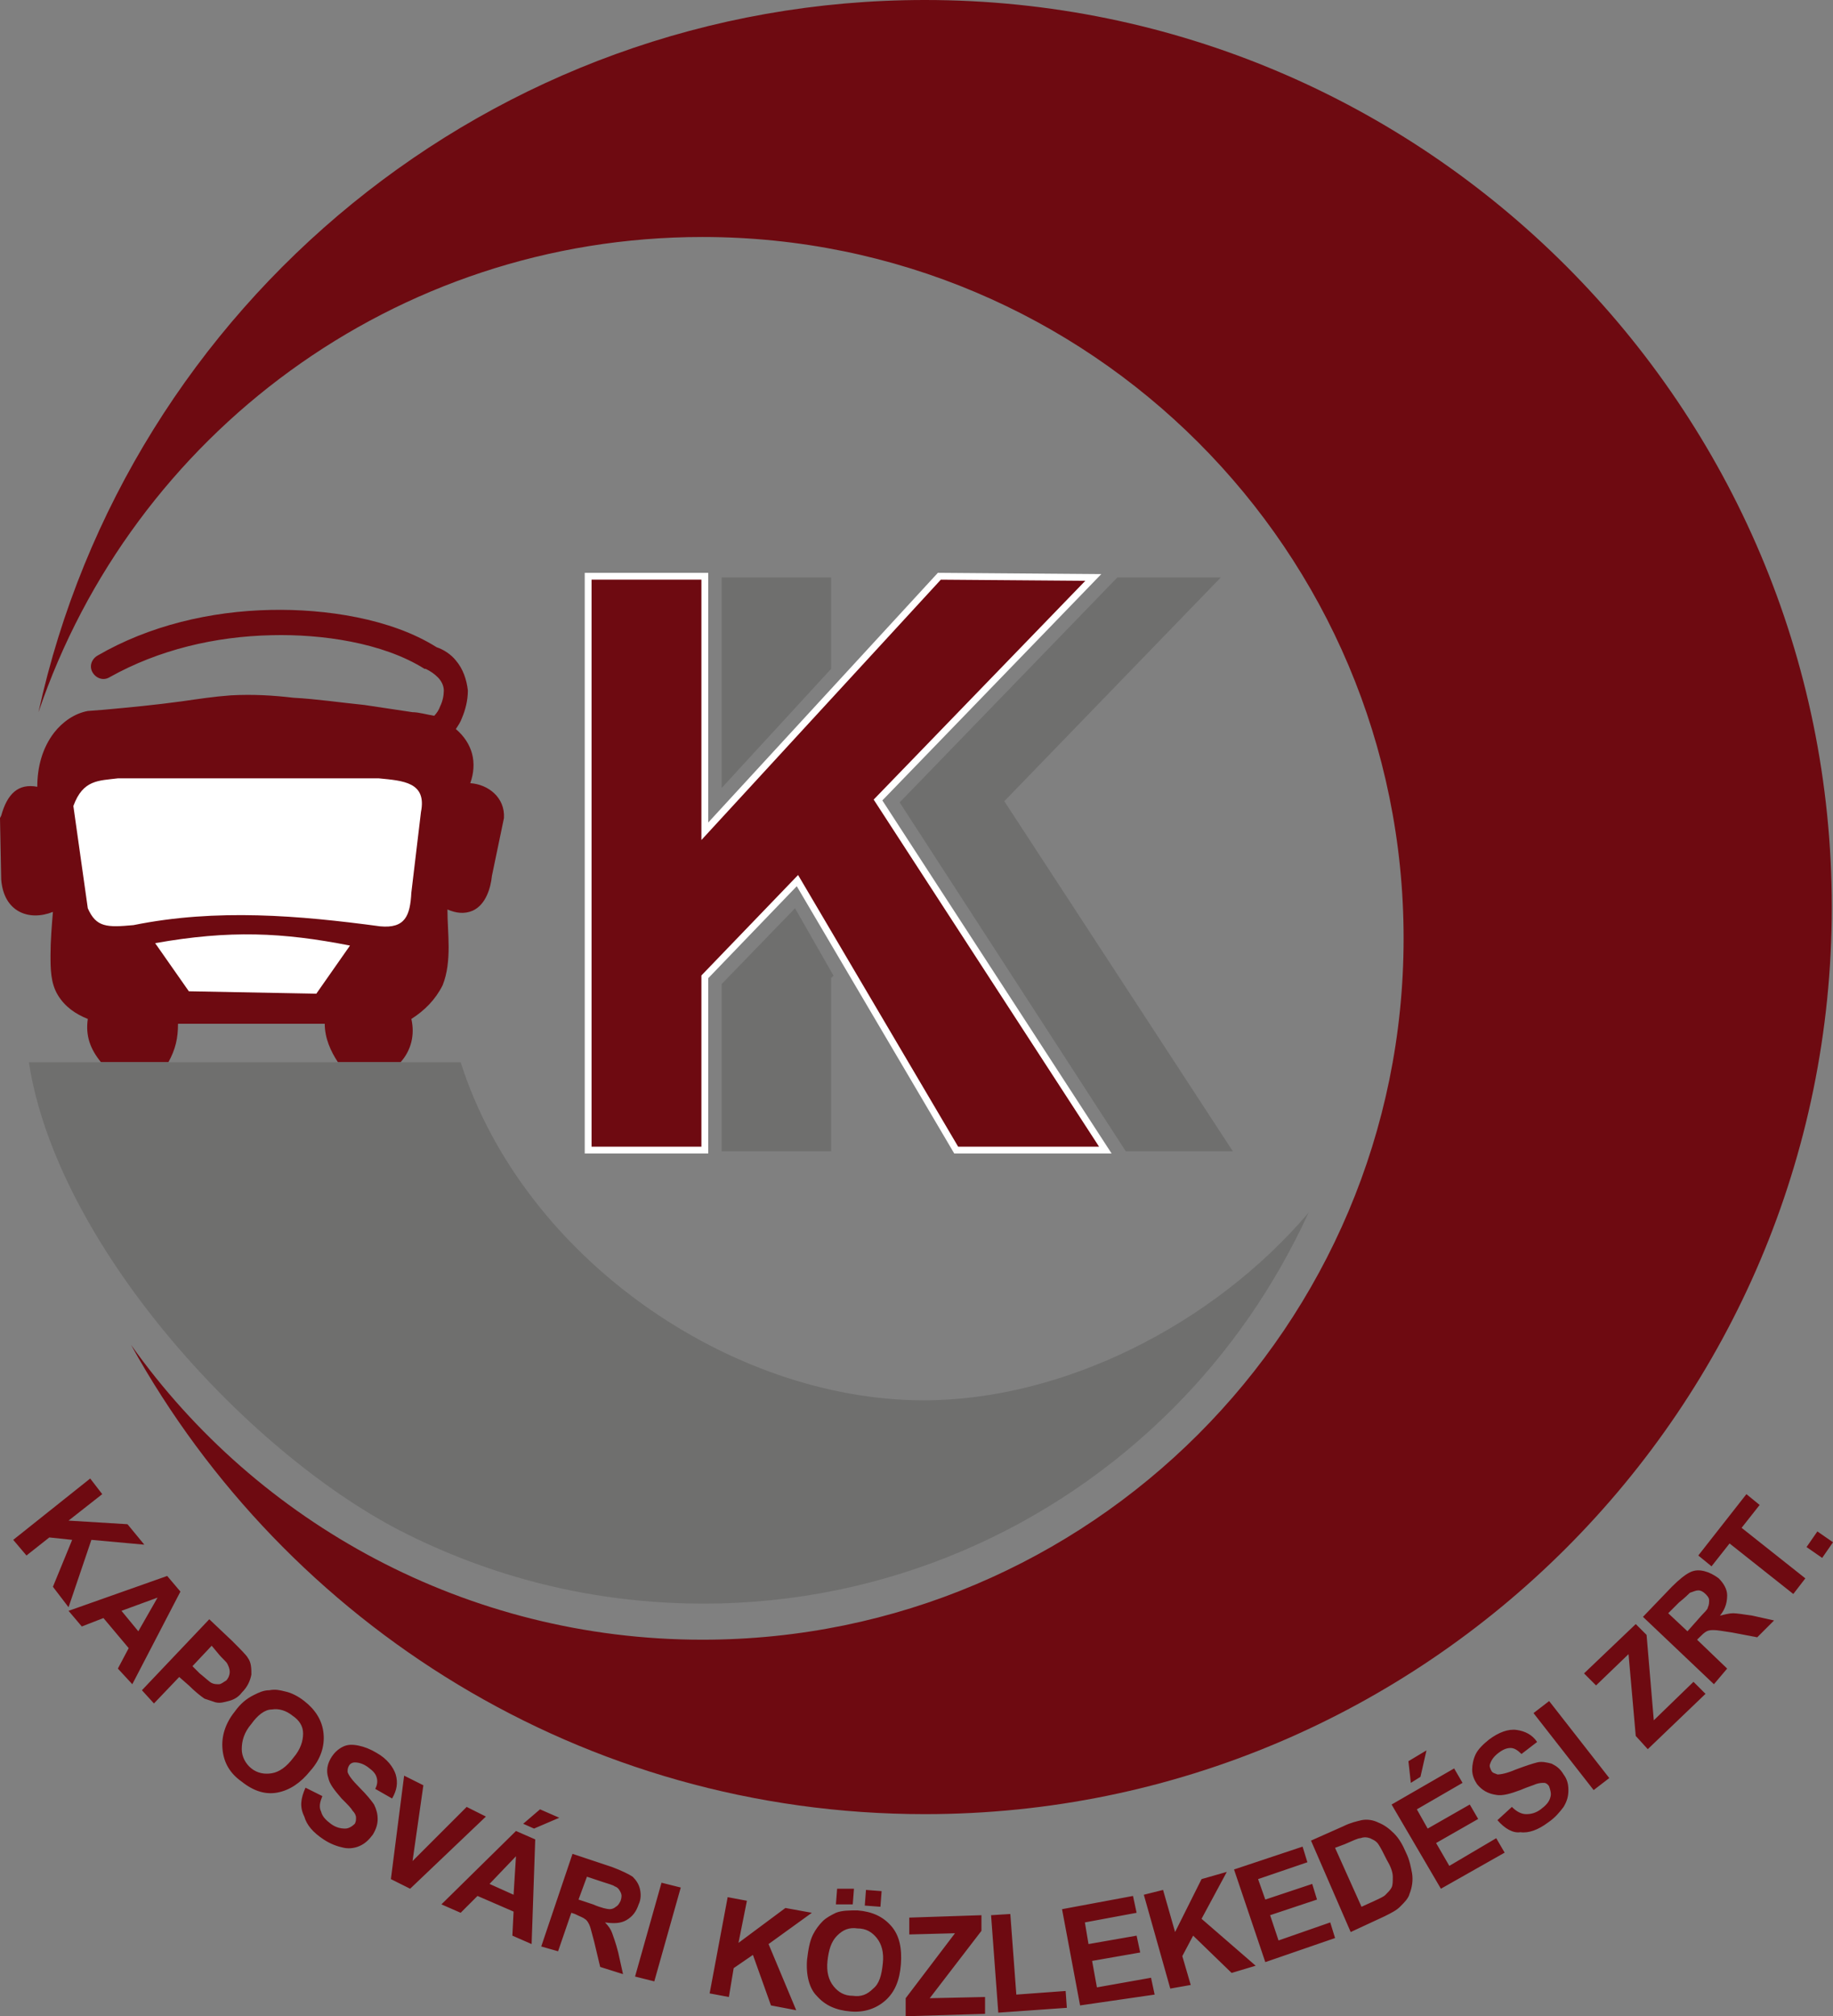 <?xml version="1.0" encoding="utf-8"?>
<!-- Generator: Adobe Illustrator 22.1.0, SVG Export Plug-In . SVG Version: 6.00 Build 0)  -->
<svg version="1.1" id="Layer_1" xmlns="http://www.w3.org/2000/svg" xmlns:xlink="http://www.w3.org/1999/xlink" x="0px" y="0px"
	 viewBox="0 0 152.4 167.6" style="enable-background:new 0 0 152.4 167.6;" xml:space="preserve">
<rect x="0" y="0" width="152.4" height="167.6" fill="#808080" stroke="none"/>
<style type="text/css">
	.st0{fill:#6E0A11;}
	.st1{fill-rule:evenodd;clip-rule:evenodd;fill:#6E0A11;}
	.st2{fill:none;stroke:#FFFFFF;stroke-width:0.567;stroke-miterlimit:22.926;}
	.st3{fill-rule:evenodd;clip-rule:evenodd;fill:#6F6F6E;}
	.st4{fill-rule:evenodd;clip-rule:evenodd;fill:#FFFFFF;}
</style>
<title>Közlekedési</title>
<g>
	<path class="st0" d="M151.5,129.5l-1.3-0.9l0.9-1.3l1.3,0.9L151.5,129.5z M149.1,132.5l-5.3-4.2l-1.5,1.9l-1.1-0.9l4-5.1l1.1,0.9
		l-1.5,1.9l5.3,4.2L149.1,132.5z M140.3,135.6l0.8-0.9c0.5-0.6,0.9-0.9,0.9-1.1c0.1-0.2,0.1-0.4,0.1-0.6c0-0.2-0.2-0.4-0.3-0.5
		c-0.2-0.2-0.4-0.3-0.6-0.3c-0.2,0-0.4,0.1-0.7,0.2c-0.1,0.1-0.4,0.4-0.9,0.8l-0.9,0.9L140.3,135.6z M142.5,140l-5.9-5.6l2.4-2.5
		c0.6-0.6,1.1-1,1.5-1.2c0.4-0.2,0.8-0.2,1.2-0.1c0.4,0.1,0.8,0.3,1.2,0.6c0.4,0.4,0.7,0.9,0.7,1.4c0,0.5-0.1,1.1-0.6,1.7
		c0.4-0.1,0.8-0.2,1.1-0.2c0.3,0,0.9,0.1,1.6,0.2l1.8,0.4l-1.4,1.4l-2.1-0.4c-0.7-0.1-1.2-0.2-1.5-0.2c-0.2,0-0.4,0-0.6,0.1
		c-0.2,0.1-0.4,0.3-0.6,0.5l-0.2,0.2l2.5,2.4L142.5,140z M137,145.4l-1-1.1l-0.6-6.8l-2.7,2.6l-1-1l4.3-4.1l0.9,0.9l0.6,7.1l3.3-3.2
		l1,1L137,145.4z M132.5,148.8l-5-6.4l1.3-1l5,6.4L132.5,148.8z M124.5,151.3l1.2-1.1c0.4,0.4,0.8,0.6,1.2,0.6
		c0.4,0,0.8-0.1,1.2-0.4c0.4-0.3,0.7-0.6,0.8-1c0.1-0.3,0-0.6-0.1-0.9c-0.1-0.2-0.3-0.3-0.4-0.3c-0.2,0-0.4,0-0.7,0.1
		c-0.2,0.1-0.6,0.2-1.3,0.5c-0.8,0.3-1.5,0.5-2,0.4c-0.7-0.1-1.2-0.4-1.6-0.9c-0.2-0.3-0.4-0.7-0.4-1.2c0-0.4,0.1-0.9,0.3-1.3
		c0.2-0.4,0.6-0.8,1.1-1.2c0.8-0.6,1.6-0.9,2.3-0.8c0.7,0.1,1.3,0.4,1.7,1l-1.3,1c-0.3-0.3-0.6-0.5-0.9-0.5c-0.3,0-0.6,0.1-1,0.4
		c-0.4,0.3-0.6,0.6-0.7,0.9c-0.1,0.2,0,0.4,0.1,0.6c0.1,0.2,0.3,0.2,0.5,0.3c0.3,0,0.8-0.1,1.5-0.4c0.8-0.3,1.4-0.5,1.8-0.6
		c0.4-0.1,0.8,0,1.2,0.1c0.4,0.2,0.7,0.4,1,0.9c0.3,0.4,0.4,0.8,0.4,1.3c0,0.5-0.1,0.9-0.4,1.4c-0.3,0.4-0.7,0.9-1.3,1.3
		c-0.8,0.6-1.6,0.9-2.3,0.8C125.8,152.4,125.1,152,124.5,151.3z M117.3,148.2l-0.2-1.8l1.5-0.9l-0.5,2.2L117.3,148.2z M119.8,157
		l-4.1-7l5.2-3l0.7,1.2l-3.8,2.2l0.9,1.6l3.5-2l0.7,1.2l-3.5,2l1.1,1.9l3.9-2.3l0.7,1.2L119.8,157z M111,153.6l2.2,4.9l1.1-0.5
		c0.4-0.2,0.7-0.3,0.9-0.5c0.2-0.2,0.4-0.4,0.5-0.6c0.1-0.2,0.1-0.5,0.1-0.9c0-0.4-0.2-0.9-0.5-1.4c-0.3-0.6-0.5-1-0.7-1.3
		c-0.2-0.3-0.5-0.4-0.7-0.5c-0.3-0.1-0.5-0.1-0.8,0c-0.2,0-0.6,0.2-1.3,0.5L111,153.6z M109,153l2.7-1.2c0.6-0.3,1.1-0.4,1.5-0.5
		c0.5-0.1,1,0,1.4,0.2c0.5,0.2,0.9,0.5,1.3,0.9c0.4,0.4,0.7,0.9,1,1.6c0.3,0.6,0.4,1.2,0.5,1.7c0.1,0.6,0,1.2-0.2,1.7
		c-0.1,0.4-0.4,0.7-0.8,1.1c-0.3,0.3-0.7,0.5-1.3,0.8l-2.8,1.3L109,153z M105.2,163.1l-2.6-7.7l5.7-1.9l0.4,1.3l-4.1,1.4l0.6,1.7
		l3.9-1.3l0.4,1.3l-3.9,1.3l0.7,2.1l4.3-1.5l0.4,1.3L105.2,163.1z M97.3,165.3l-2.2-7.8l1.6-0.4l1,3.5l2.2-4.4l2.1-0.6l-2.1,3.9
		l4.5,3.9l-2,0.6l-3.2-3.1l-0.9,1.7l0.7,2.4L97.3,165.3z M89.8,166.7l-1.5-8l5.9-1.1l0.3,1.4l-4.3,0.8l0.3,1.8l4-0.7l0.3,1.4l-4,0.7
		l0.4,2.2l4.5-0.8l0.3,1.4L89.8,166.7z M83,167.3l-0.6-8.1l1.6-0.1l0.5,6.7l4.1-0.3l0.1,1.4L83,167.3z M75.3,167.6l0-1.5l4.1-5.4
		l-3.8,0.1l0-1.4l6-0.2l0,1.3l-4.3,5.6l4.6-0.1l0,1.4L75.3,167.6z M71.9,158.4l0.1-1.3l1.3,0.1l-0.1,1.3L71.9,158.4z M69.5,158.3
		l0.1-1.3L71,157l-0.1,1.3L69.5,158.3z M68.8,163c-0.1,0.9,0.1,1.6,0.5,2.1c0.4,0.5,0.9,0.8,1.6,0.8c0.7,0.1,1.2-0.1,1.7-0.6
		c0.5-0.4,0.7-1.1,0.8-2.1c0.1-0.9-0.1-1.6-0.5-2.1c-0.4-0.5-0.9-0.8-1.6-0.8c-0.7-0.1-1.2,0.1-1.7,0.6
		C69.1,161.4,68.9,162.1,68.8,163z M67.1,162.9c0.1-0.8,0.2-1.5,0.5-2.1c0.2-0.4,0.5-0.8,0.8-1.1c0.3-0.3,0.7-0.5,1.1-0.7
		c0.5-0.2,1.1-0.2,1.8-0.2c1.2,0.1,2.1,0.5,2.8,1.3c0.7,0.8,0.9,1.9,0.8,3.2c-0.1,1.3-0.5,2.3-1.3,3c-0.8,0.7-1.8,1-2.9,0.9
		c-1.2-0.1-2.1-0.5-2.8-1.3C67.3,165.3,67,164.2,67.1,162.9z M59,165.7l1.5-8l1.6,0.3l-0.7,3.5l3.9-2.9l2.2,0.4l-3.6,2.6l2.3,5.5
		l-2.1-0.4l-1.5-4.2l-1.6,1.1l-0.4,2.4L59,165.7z M52.8,164.3l2.2-7.8l1.6,0.4l-2.2,7.8L52.8,164.3z M48.1,157.9l1.2,0.4
		c0.7,0.3,1.2,0.4,1.4,0.4c0.2,0,0.4-0.1,0.5-0.2c0.2-0.1,0.3-0.3,0.4-0.5c0.1-0.3,0.1-0.5,0-0.7c-0.1-0.2-0.2-0.4-0.5-0.5
		c-0.1-0.1-0.5-0.2-1.1-0.4l-1.2-0.4L48.1,157.9z M45,161.8l2.6-7.7l3.3,1.1c0.8,0.3,1.4,0.6,1.7,0.8c0.3,0.3,0.5,0.6,0.6,1
		c0.1,0.4,0.1,0.9-0.1,1.3c-0.2,0.6-0.5,1-1,1.3c-0.5,0.3-1.1,0.3-1.8,0.2c0.3,0.3,0.5,0.6,0.6,0.9c0.1,0.3,0.3,0.8,0.5,1.6l0.4,1.8
		l-1.9-0.6l-0.5-2.1c-0.2-0.7-0.3-1.2-0.4-1.4c-0.1-0.2-0.2-0.4-0.4-0.5c-0.1-0.1-0.4-0.2-0.8-0.4l-0.3-0.1l-1.1,3.2L45,161.8z
		 M43.5,151.6l1.4-1.2l1.6,0.7l-2.1,0.9L43.5,151.6z M42.7,157.5l0.2-3.2l-2.2,2.3L42.7,157.5z M44.2,161.6l-1.6-0.7l0.1-2l-3-1.3
		l-1.4,1.4l-1.6-0.7l6.2-6.1l1.6,0.7L44.2,161.6z M32.5,156.2l1.1-8.6l1.6,0.8l-0.9,6.3l4.5-4.5l1.6,0.8l-6.3,6L32.5,156.2z
		 M25.4,148.6l1.4,0.7c-0.2,0.5-0.3,0.9-0.1,1.3c0.1,0.4,0.4,0.7,0.8,1c0.4,0.3,0.8,0.4,1.2,0.4c0.3,0,0.6-0.2,0.8-0.4
		c0.1-0.2,0.1-0.3,0.1-0.5c0-0.2-0.1-0.4-0.3-0.6c-0.1-0.2-0.4-0.5-0.9-1c-0.6-0.7-1-1.2-1.1-1.7c-0.2-0.6-0.1-1.2,0.3-1.8
		c0.2-0.3,0.5-0.6,0.9-0.8c0.4-0.2,0.8-0.2,1.3-0.1c0.5,0.1,1,0.3,1.5,0.6c0.9,0.5,1.4,1.2,1.6,1.8c0.2,0.7,0.1,1.3-0.3,2l-1.4-0.8
		c0.2-0.4,0.2-0.7,0.1-1c-0.1-0.3-0.3-0.5-0.7-0.8c-0.4-0.3-0.8-0.4-1.1-0.4c-0.2,0-0.4,0.1-0.5,0.3c-0.1,0.2-0.1,0.3-0.1,0.5
		c0.1,0.3,0.4,0.7,1,1.3c0.6,0.6,1,1.1,1.2,1.4c0.2,0.4,0.3,0.8,0.3,1.2c0,0.4-0.1,0.8-0.4,1.3c-0.3,0.4-0.6,0.7-1,0.9
		c-0.4,0.2-0.9,0.3-1.4,0.2c-0.5-0.1-1.1-0.3-1.7-0.7c-0.9-0.6-1.4-1.2-1.6-1.9C24.9,150.2,25,149.5,25.4,148.6z M20.9,143.3
		c-0.6,0.7-0.8,1.4-0.8,2.1c0,0.6,0.3,1.2,0.8,1.6c0.5,0.4,1.1,0.5,1.7,0.4c0.6-0.1,1.2-0.5,1.8-1.3c0.6-0.7,0.8-1.4,0.8-2
		c0-0.6-0.3-1.1-0.9-1.5c-0.5-0.4-1.1-0.6-1.7-0.5C22,142.1,21.4,142.6,20.9,143.3z M19.5,142.3c0.5-0.7,1-1.1,1.6-1.4
		c0.4-0.2,0.8-0.4,1.3-0.4c0.5-0.1,0.9,0,1.3,0.1c0.5,0.1,1.1,0.4,1.6,0.8c0.9,0.7,1.5,1.6,1.6,2.7c0.1,1-0.2,2.1-1.1,3.1
		c-0.8,1-1.7,1.6-2.7,1.8c-1,0.2-2-0.1-3-0.9c-1-0.7-1.5-1.6-1.6-2.7C18.4,144.4,18.7,143.3,19.5,142.3z M17.6,136.8l-1.6,1.7
		l0.6,0.6c0.5,0.4,0.8,0.7,1,0.8c0.2,0.1,0.4,0.1,0.6,0.1c0.2,0,0.4-0.2,0.6-0.3c0.2-0.2,0.3-0.5,0.3-0.7c0-0.3-0.1-0.5-0.2-0.7
		c-0.1-0.2-0.4-0.4-0.8-0.9L17.6,136.8z M11.8,140.5l5.6-5.9l1.9,1.8c0.7,0.7,1.2,1.2,1.3,1.4c0.3,0.4,0.3,0.9,0.3,1.4
		c-0.1,0.5-0.3,1-0.8,1.5c-0.3,0.4-0.7,0.6-1.1,0.7c-0.4,0.1-0.7,0.2-1.1,0.1c-0.3-0.1-0.6-0.2-0.9-0.3c-0.3-0.2-0.8-0.6-1.3-1.1
		l-0.8-0.7l-2.1,2.2L11.8,140.5z M11.5,135.6l1.6-2.8l-3,1.1L11.5,135.6z M11,140l-1.2-1.3l0.9-1.7l-2.1-2.5l-1.8,0.7l-1.1-1.3
		l8.2-2.9l1.1,1.3L11,140z M1.1,128l6.4-5.1l1,1.3l-2.8,2.2l4.9,0.3l1.4,1.7l-4.4-0.4l-1.9,5.6l-1.3-1.7L6,128l-1.9-0.2l-1.9,1.5
		L1.1,128z"/>
	<polygon class="st1" points="58.6,95.6 48.9,95.6 48.9,47.9 58.6,47.9 58.6,69.1 78.1,47.9 90.9,48 73,66.5 91.9,95.6 79.5,95.6 
		66.3,73.2 58.6,81.2 	"/>
	<polygon class="st2" points="58.6,95.6 48.9,95.6 48.9,47.9 58.6,47.9 58.6,69.1 78.1,47.9 90.9,48 73,66.5 91.9,95.6 79.5,95.6 
		66.3,73.2 58.6,81.2 	"/>
	<polygon class="st3" points="60,95.7 69.1,95.7 69.1,81.3 69.3,81.1 66.1,75.5 60,81.8 	"/>
	<polygon class="st3" points="93.6,95.7 102.5,95.7 83.5,66.6 101.5,48 92.9,48 74.8,66.7 	"/>
	<polygon class="st3" points="60,48 69.1,48 69.1,55.6 60,65.5 	"/>
	<path class="st1" d="M28.1,88.3H14l0,0c0.6-1.1,0.8-2,0.8-3.2H27C27,86.3,27.5,87.4,28.1,88.3 M38.3,88.3h-5c0.9-1,1.2-2.3,0.9-3.6
		c1.1-0.7,2-1.6,2.6-2.8c0.4-1,0.5-2.1,0.5-3.2c0-1-0.1-2.1-0.1-3.1c0.7,0.3,1.4,0.4,2.1,0.1c1.1-0.5,1.5-1.9,1.6-2.9l1-4.8l0,0
		c0.1-1.7-1.3-2.8-2.8-2.9c0.6-1.7,0.2-3.3-1.2-4.5c0.2-0.3,0.4-0.6,0.5-0.9c0.3-0.7,0.5-1.5,0.5-2.3c-0.1-0.9-0.4-1.8-1-2.5
		c-0.4-0.5-1-0.9-1.6-1.1c-3.8-2.4-9.3-3.2-13.8-3.1c-5,0.1-10.1,1.3-14.4,3.8c-0.5,0.3-0.7,0.9-0.4,1.4c0.3,0.5,0.9,0.7,1.4,0.4
		c4.1-2.3,8.8-3.4,13.5-3.5c4.1-0.1,9.2,0.6,12.7,2.8l0,0l0.1,0c0.4,0.2,0.7,0.4,1,0.7c0.3,0.3,0.5,0.7,0.5,1.1
		c0,0.4-0.1,0.9-0.3,1.3c-0.1,0.3-0.3,0.6-0.5,0.8c-0.6-0.1-1.3-0.3-1.8-0.3c-1.3-0.2-2.7-0.4-4-0.6c-2-0.2-4-0.5-5.9-0.6
		c-1.7-0.2-3.4-0.3-5.2-0.2c-1.4,0.1-2.7,0.3-4.1,0.5c-2.2,0.3-4.3,0.5-6.5,0.7v0l-1.3,0.1c-1.1,0.2-2.1,0.9-2.8,1.8
		c-1,1.3-1.4,2.9-1.4,4.5c-1.6-0.3-2.5,0.6-3,2.4L0,68l0.1,5.1l0,0c0.2,2.7,2.3,3.5,4.3,2.7c-0.1,1.2-0.2,2.4-0.2,3.6
		c0,1.1,0,2.3,0.6,3.3c0.6,1,1.5,1.6,2.5,2c-0.2,1.4,0.2,2.5,1.1,3.6h-6H38.3z"/>
	<path class="st3" d="M108.8,100.8c-8,9.4-20.5,15.6-32,15.6c-16,0-33.3-11.8-38.5-28.1h-5h-5.2H14H8.4h-6
		c2.3,15,17.9,32.2,30.8,38.9c7.6,3.9,16.1,6.1,25.3,6.1c15.2,0,29-6.2,39-16.2C102.2,112.4,106,106.9,108.8,100.8"/>
	<path class="st1" d="M76.9,150.8c41.6,0,75.4-33.8,75.4-75.4C152.3,33.8,118.5,0,76.9,0C40.8,0,10.6,25.4,3.2,59.2
		c7.8-23,29.6-39.5,55.2-39.5c32.2,0,58.3,26.1,58.3,58.3c0,32.2-26.1,58.3-58.3,58.3c-19.6,0-37-9.7-47.5-24.5
		C23.8,135.1,48.5,150.8,76.9,150.8"/>
	<path class="st4" d="M11.1,76.9c-2.2,0.2-3.1,0.2-3.8-1.4l-1.2-8.5c0.8-2.2,2.1-2.1,3.7-2.3l21.7,0c2,0.2,4,0.3,3.5,2.8l-0.8,6.7
		c-0.1,1.9-0.5,3-2.6,2.8C24.9,76.1,18,75.5,11.1,76.9"/>
	<path class="st4" d="M26.3,82.6l-10.6-0.2l-2.8-4c6.2-1.1,10.6-0.9,16.2,0.2L26.3,82.6z"/>
</g>
</svg>
